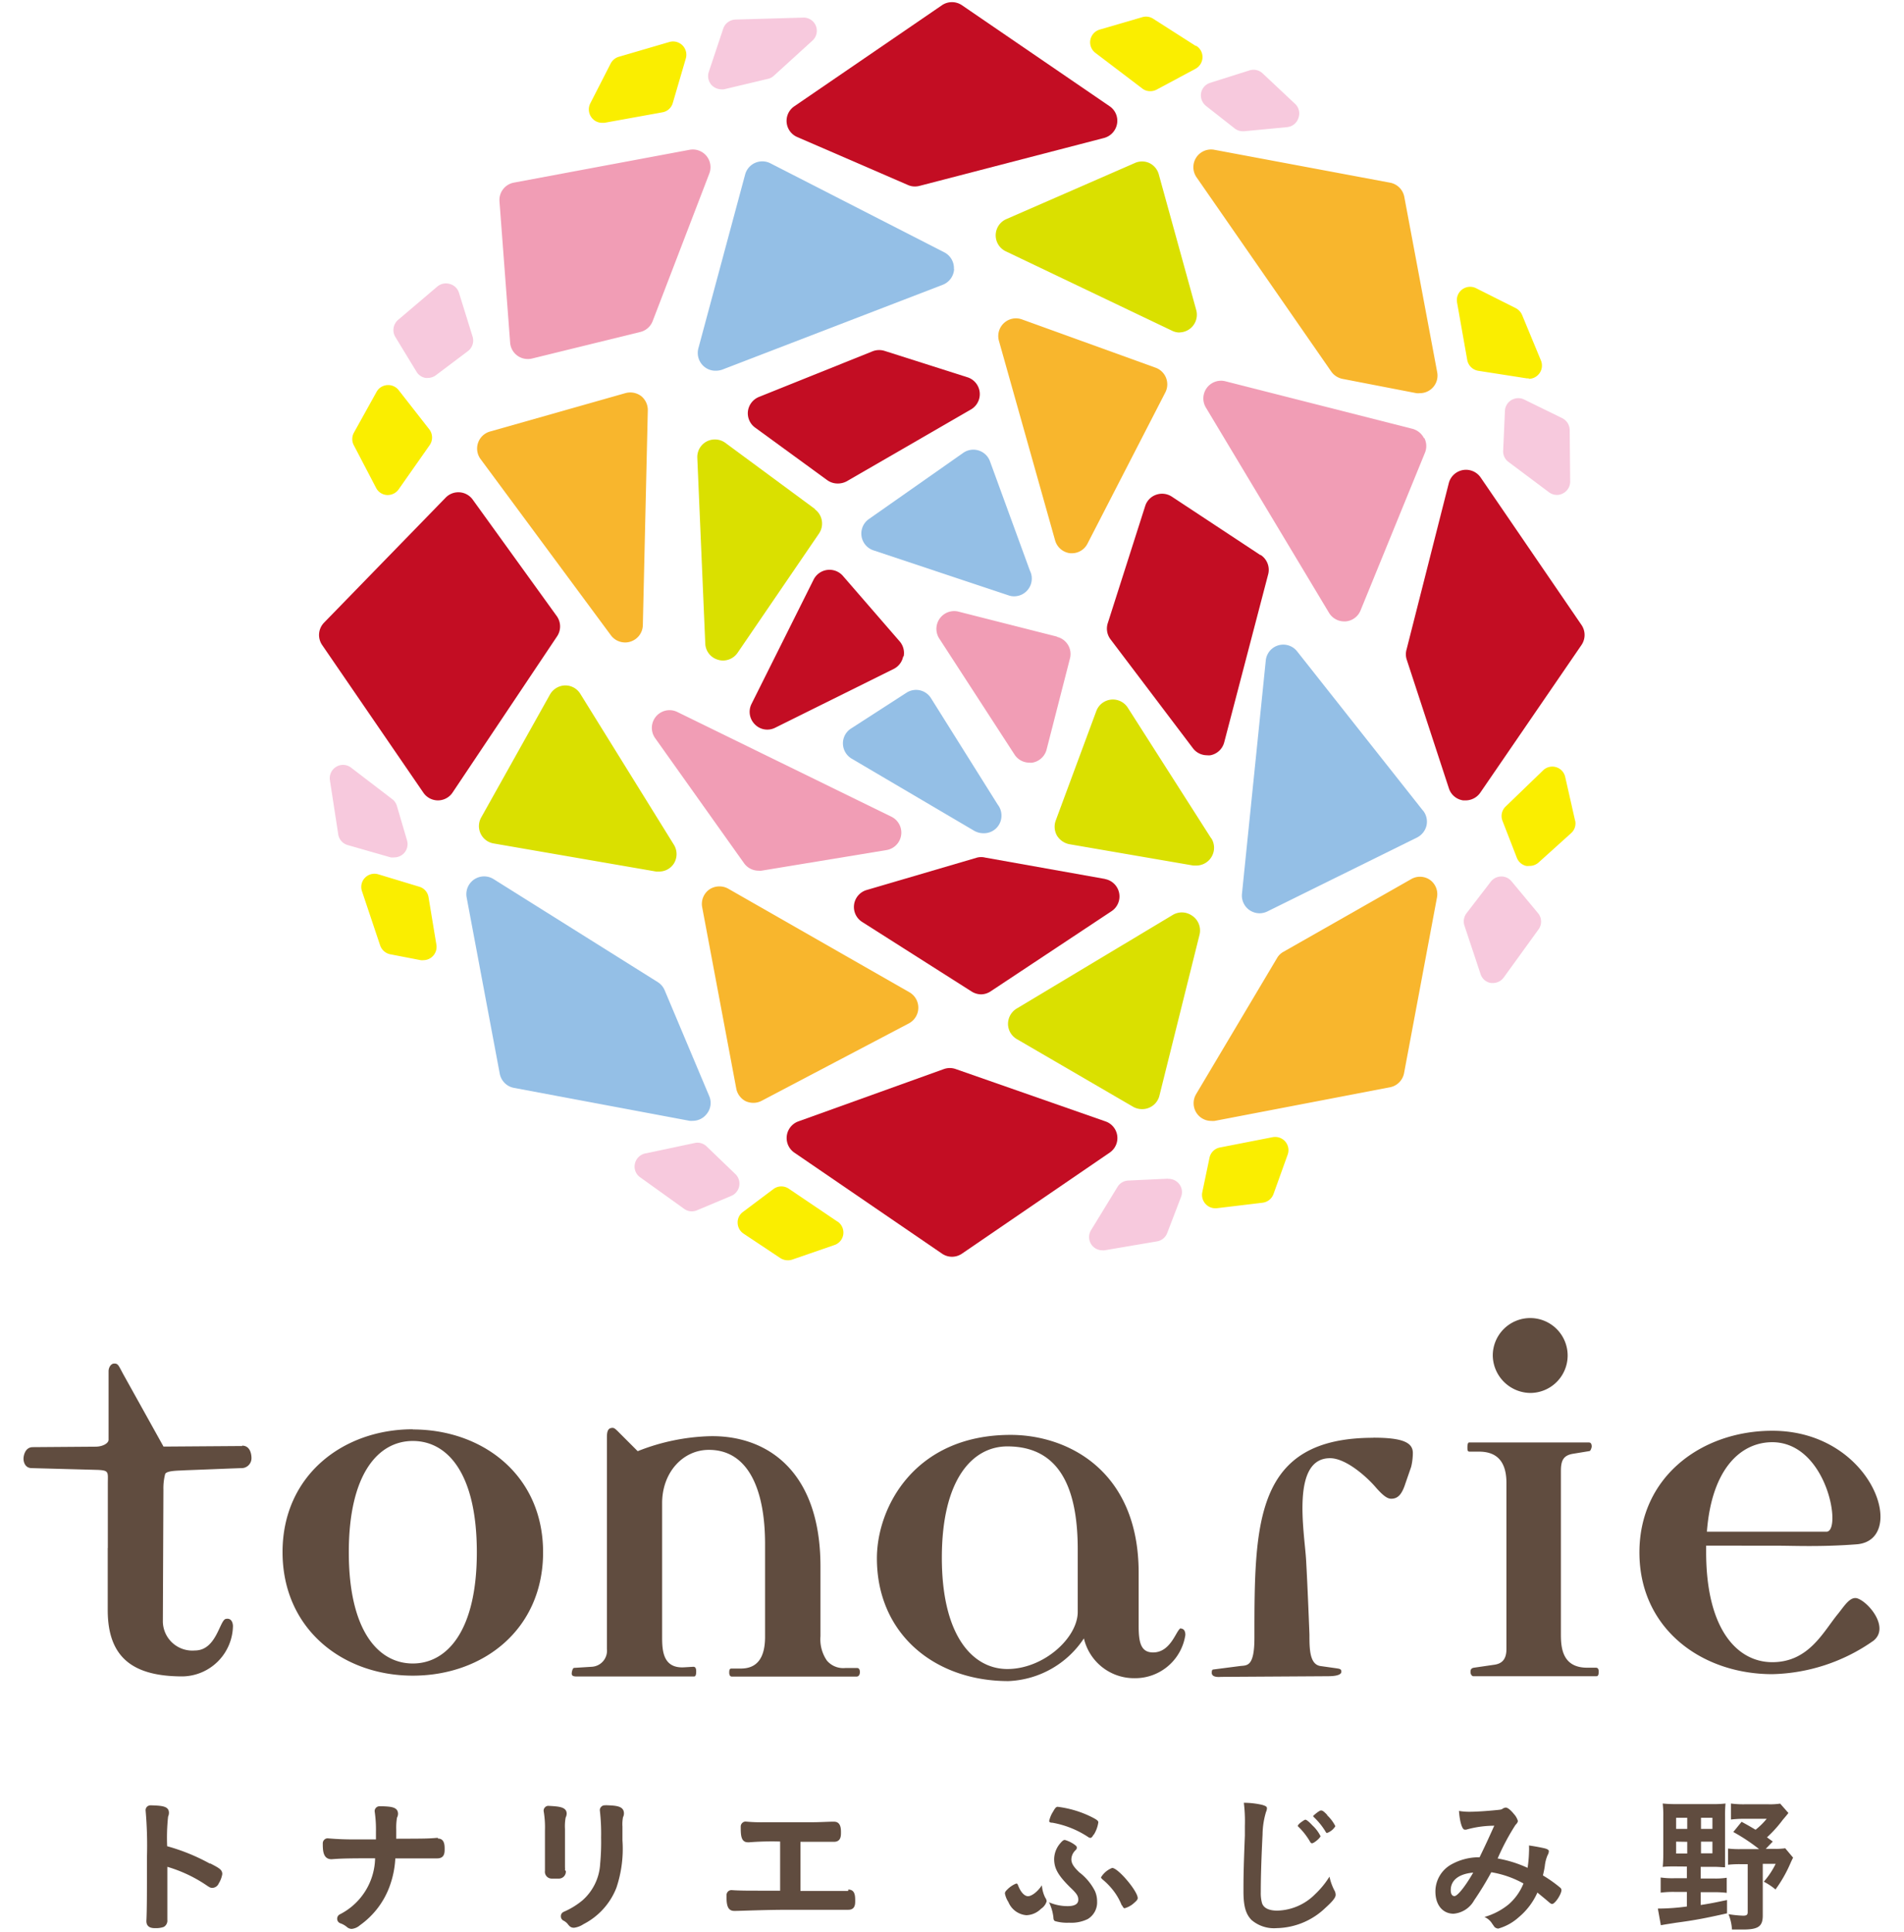 <svg id="レイヤー_1" data-name="レイヤー 1" xmlns="http://www.w3.org/2000/svg" viewBox="0 0 198.43 206.36" width="140" height="142"><defs><style>.cls-1{fill:#c30d23}.cls-2{fill:#94bfe6}.cls-3{fill:#dae000}.cls-4{fill:#f8b62d}.cls-5{fill:#f19db5}.cls-6{fill:#faee00}.cls-7{fill:#f7c9dd}.cls-8{fill:#604c3f}</style></defs><path class="cls-1" d="M82.68 14.64l11.82 5.12a1.81 1.81 0 00.75.16 2 2 0 00.48-.06l19.73-5.12a1.91 1.91 0 001.39-1.51 1.87 1.87 0 00-.79-1.88L100.28.56a1.9 1.9 0 00-2.14 0L82.37 11.35a1.88 1.88 0 00.31 3.29M166.48 66.76L155.7 51a1.9 1.9 0 00-3.4.61l-4.51 17.76a1.87 1.87 0 000 1.05l4.52 13.79a1.87 1.87 0 001.53 1.29h.27a1.91 1.91 0 001.56-.83l10.81-15.77a1.9 1.9 0 000-2.14M78.18 45.68l7.7 5.61a1.89 1.89 0 001.11.36 2 2 0 001-.25l13.25-7.66a1.89 1.89 0 00-.38-3.44L92 37.48a1.94 1.94 0 00-1.28.05L78.59 42.4a1.91 1.91 0 00-1.18 1.52 1.89 1.89 0 00.77 1.76M115.61 93.9l-12.85-2.29a1.79 1.79 0 00-.86 0l-11.79 3.46a1.89 1.89 0 00-.49 3.42l11.71 7.44a1.94 1.94 0 001 .29 1.89 1.89 0 001-.31l12.93-8.57a1.89 1.89 0 00-.71-3.44M115.61 119.79l-16-5.59a1.88 1.88 0 00-1.26 0l-15.55 5.59a1.89 1.89 0 00-.43 3.34l15.78 10.79a1.88 1.88 0 002.13 0l15.78-10.79a1.88 1.88 0 00-.45-3.34M48 53.37a1.89 1.89 0 00-2.89-.21l-13 13.36a1.89 1.89 0 00-.2 2.38l10.82 15.78a1.89 1.89 0 001.56.82 1.88 1.88 0 001.56-.84L57 68a1.9 1.9 0 000-2.16zM132.16 59.29l-9.46-6.24a1.9 1.9 0 00-1.67-.2 1.86 1.86 0 00-1.17 1.2l-4 12.52a1.89 1.89 0 00.29 1.72l8.81 11.64a1.88 1.88 0 001.51.75 1.47 1.47 0 00.36 0 1.89 1.89 0 001.47-1.37l4.7-17.96a1.9 1.9 0 00-.79-2.06M94.05 70.12a1.9 1.9 0 00-.43-1.61l-6.07-7a1.9 1.9 0 00-3.12.4L77.79 75.2a1.89 1.89 0 00.36 2.18 1.85 1.85 0 001.34.56 1.88 1.88 0 00.83-.2L93 71.45a1.9 1.9 0 001-1.33"/><path class="cls-2" d="M68.51 105.78a1.9 1.9 0 00-.74-.87l-17.54-11a1.9 1.9 0 00-2.87 2l3.53 18.79a1.9 1.9 0 001.51 1.51l18.78 3.52a2.21 2.21 0 00.35 0A1.88 1.88 0 0073 119a1.86 1.86 0 00.27-1.92zM99.42 28.75a1.9 1.9 0 00-1-1.78L79.8 17.44a1.9 1.9 0 00-2.69 1.2l-5 18.58a1.91 1.91 0 00.57 1.9 1.86 1.86 0 001.32.48 2 2 0 00.68-.12l23.55-9.06a1.91 1.91 0 001.21-1.67M103.27 49.27a1.89 1.89 0 00-2.86-.89l-10.08 7.07a1.89 1.89 0 00.49 3.34l14.44 4.81a1.7 1.7 0 00.59.1 1.89 1.89 0 001.89-1.89 1.84 1.84 0 00-.2-.85zM97 74.63a1.88 1.88 0 00-2.65-.63l-5.92 3.82a1.88 1.88 0 00-.87 1.63 1.91 1.91 0 00.93 1.59l13.1 7.71a2 2 0 001 .26 1.87 1.87 0 001.91-1.89 1.9 1.9 0 00-.4-1.17zM149.54 86.59l-13.44-17a1.88 1.88 0 00-3.36 1l-2.54 24.88a1.9 1.9 0 00.8 1.75 1.94 1.94 0 001.08.34 1.92 1.92 0 00.84-.2l16-7.9a1.94 1.94 0 001-1.28 1.9 1.9 0 00-.37-1.59"/><path class="cls-3" d="M84.58 54.38L75 47.31a1.9 1.9 0 00-2-.15 1.88 1.88 0 00-1 1.75l.85 19.84a1.87 1.87 0 001.37 1.73 1.82 1.82 0 00.52.08 1.9 1.9 0 001.56-.82L85 57a1.9 1.9 0 00-.44-2.6M123.49 35.51a1.89 1.89 0 001.82-2.4l-4-14.49a1.89 1.89 0 00-1-1.2 1.87 1.87 0 00-1.57 0l-13.75 6a1.89 1.89 0 000 3.44l17.74 8.47a1.83 1.83 0 00.82.19M124.9 97.84a1.89 1.89 0 00-2.1-.1l-16.68 10a1.93 1.93 0 00-.92 1.64 1.89 1.89 0 00.94 1.62l12.41 7.22a1.89 1.89 0 001 .26 1.83 1.83 0 00.73-.15 1.88 1.88 0 001.1-1.29l4.28-17.17a1.9 1.9 0 00-.71-2M59.5 74.12a1.88 1.88 0 00-1.65-.9 1.92 1.92 0 00-1.61 1l-7.33 13.1a1.88 1.88 0 001.32 2.78l17.36 3a1.84 1.84 0 00.33 0 1.86 1.86 0 001.56-.83 1.9 1.9 0 000-2.06zM126.92 89.57L118 75.6a1.89 1.89 0 00-3.37.37l-4.33 11.68a1.93 1.93 0 00.13 1.61 2 2 0 001.32.92L125 92.46h.32a1.9 1.9 0 001.6-2.92"/><path class="cls-4" d="M139.74 39.69a1.94 1.94 0 001.19.78l7.91 1.53a1.47 1.47 0 00.36 0 1.88 1.88 0 001.86-2.24L147.54 21a1.9 1.9 0 00-1.54-1.49L127.24 16a1.89 1.89 0 00-1.9 2.93zM150.3 94a1.87 1.87 0 00-2-.1l-13.66 7.77a1.78 1.78 0 00-.69.67l-8.65 14.54a1.9 1.9 0 00.07 2.05 1.88 1.88 0 001.55.81 2 2 0 00.35 0l18.73-3.59a1.9 1.9 0 001.52-1.51l3.52-18.78a1.88 1.88 0 00-.74-1.86M94.67 106L75.28 94.92a1.93 1.93 0 00-2 .1 1.89 1.89 0 00-.76 1.89l3.64 19.36a1.92 1.92 0 001 1.36 2 2 0 00.82.18 1.93 1.93 0 00.88-.21l15.75-8.28a1.9 1.9 0 00.06-3.32M66 42.31a1.94 1.94 0 00-1.7-.31l-14.46 4.1a1.89 1.89 0 00-1 2.94l13.93 18.83a1.89 1.89 0 001.52.76 1.84 1.84 0 00.57-.09 1.89 1.89 0 001.32-1.76l.53-22.93a1.92 1.92 0 00-.71-1.54M121 39.29l-14.31-5.17a1.89 1.89 0 00-2.46 2.29l6 21.31a1.9 1.9 0 001.63 1.38h.14a1.87 1.87 0 001.68-1L122 41.94a1.89 1.89 0 00-1-2.65"/><path class="cls-5" d="M92.73 87.24L69.87 76.06a1.89 1.89 0 00-2.37 2.8L77 92.22a1.91 1.91 0 001.55.79 1.51 1.51 0 00.3 0l13.35-2.2a1.89 1.89 0 00.53-3.57M149.65 46.81a1.94 1.94 0 00-1.22-1l-20-5.08a1.89 1.89 0 00-2.09 2.8l13.16 21.93a1.89 1.89 0 001.62.92h.15a1.88 1.88 0 001.6-1.17l6.88-16.84a1.87 1.87 0 00-.06-1.57M110.41 68l-10.57-2.68a1.9 1.9 0 00-2 2.87l8.06 12.42a1.89 1.89 0 001.59.86 1.53 1.53 0 00.3 0 1.9 1.9 0 001.53-1.39l2.5-9.74a1.88 1.88 0 00-1.36-2.3M73.29 18.52A1.89 1.89 0 0071.18 16l-18.79 3.51a1.89 1.89 0 00-1.53 2L52 36.61a1.88 1.88 0 001.89 1.74 1.73 1.73 0 00.45-.05l11.58-2.84a1.89 1.89 0 001.31-1.16z"/><path class="cls-6" d="M69 4.49l-5.4 1.58a1.43 1.43 0 00-.86.72l-2.18 4.26a1.43 1.43 0 00.13 1.49 1.4 1.4 0 001.14.58h.24L68.26 12a1.4 1.4 0 001.12-1l1.4-4.78A1.42 1.42 0 0069 4.49M125.25 4.9L120.71 2a1.41 1.41 0 00-1.15-.17L115 3.16a1.43 1.43 0 00-1 1.1 1.41 1.41 0 00.54 1.39l5 3.8a1.35 1.35 0 00.86.29 1.44 1.44 0 00.67-.16l4.16-2.23a1.42 1.42 0 00.75-1.2 1.4 1.4 0 00-.66-1.25M160.83 40.47a1.42 1.42 0 001.3-2l-2-4.83a1.47 1.47 0 00-.67-.72l-4.28-2.15a1.42 1.42 0 00-2 1.52l1.09 6.16a1.43 1.43 0 001.18 1.16l5.2.81h.22M165.8 87.68L164.74 83a1.41 1.41 0 00-2.37-.7l-4 3.86a1.4 1.4 0 00-.33 1.53l1.53 3.94a1.42 1.42 0 001 .87 1.86 1.86 0 00.33 0 1.44 1.44 0 001-.37l3.47-3.13a1.39 1.39 0 00.43-1.36M133.52 121.47l-5.68 1.11a1.4 1.4 0 00-1.11 1.1l-.77 3.68a1.42 1.42 0 00.35 1.25 1.4 1.4 0 001 .46h.17l4.92-.59a1.43 1.43 0 001.17-.93l1.51-4.2a1.4 1.4 0 00-.25-1.4 1.42 1.42 0 00-1.35-.47M87 130.51L81.8 127a1.41 1.41 0 00-1.64 0l-3.29 2.47a1.37 1.37 0 00-.56 1.17 1.41 1.41 0 00.63 1.14l3.94 2.62a1.5 1.5 0 001.25.16l4.52-1.56a1.41 1.41 0 00.95-1.15 1.43 1.43 0 00-.61-1.36M43.28 95.85a1.39 1.39 0 00-1-1.13l-4.36-1.32a1.41 1.41 0 00-1.75 1.81l1.94 5.79a1.45 1.45 0 001.08.94l3.26.63a1.24 1.24 0 00.27 0 1.42 1.42 0 001.4-1.65zM38.84 52.88h.09a1.43 1.43 0 001.16-.61l3.29-4.69a1.43 1.43 0 000-1.69l-3.29-4.21a1.42 1.42 0 00-1.24-.54 1.4 1.4 0 00-1.13.73l-2.42 4.36a1.41 1.41 0 000 1.34l2.38 4.56a1.4 1.4 0 001.17.75"/><path class="cls-7" d="M83.3 1.88l-7.24.21a1.43 1.43 0 00-1.3 1l-1.53 4.58a1.42 1.42 0 00.29 1.41 1.47 1.47 0 001 .46 1.24 1.24 0 00.33 0l4.71-1.12a1.34 1.34 0 00.62-.33l4.12-3.75a1.41 1.41 0 00-1-2.46M132.41 7.84a1.42 1.42 0 00-1.41-.32l-4.17 1.32a1.42 1.42 0 00-1 1.1 1.45 1.45 0 00.52 1.37l3.07 2.41a1.4 1.4 0 00.88.3h.13l4.61-.44a1.41 1.41 0 001.2-1 1.39 1.39 0 00-.37-1.49zM165.22 45.93a1.44 1.44 0 00-.8-1.26l-4.08-2a1.44 1.44 0 00-1.34.06 1.42 1.42 0 00-.7 1.15l-.19 4.26a1.4 1.4 0 00.56 1.2l4.33 3.24a1.41 1.41 0 00.85.29 1.32 1.32 0 00.64-.16 1.41 1.41 0 00.78-1.28zM159 94.14a1.39 1.39 0 00-1.11-.51 1.43 1.43 0 00-1.1.55l-2.6 3.38a1.44 1.44 0 00-.22 1.31l1.71 5.14a1.4 1.4 0 001.13 1h.21a1.43 1.43 0 001.15-.59l3.72-5.14a1.41 1.41 0 00-.06-1.74zM122.3 125.91l-4.25.2a1.41 1.41 0 00-1.15.68l-2.82 4.61a1.41 1.41 0 001.21 2.16.93.93 0 00.23 0l5.6-.95a1.42 1.42 0 001.09-.89l1.48-3.86a1.4 1.4 0 00-.17-1.34 1.43 1.43 0 00-1.22-.59M73 122.47a1.4 1.4 0 00-1.28-.37l-5.3 1.12a1.43 1.43 0 00-1.09 1.1 1.39 1.39 0 00.56 1.44l4.7 3.37a1.37 1.37 0 00.82.27 1.46 1.46 0 00.55-.11l3.67-1.54a1.42 1.42 0 00.44-2.33zM39.9 86.09a1.4 1.4 0 00-.51-.73L35 82a1.4 1.4 0 00-1.58-.09 1.42 1.42 0 00-.68 1.43l.89 5.78a1.41 1.41 0 001 1.15l4.61 1.32a1.74 1.74 0 00.39 0 1.44 1.44 0 001-.42 1.42 1.42 0 00.35-1.4zM46.53 31.27a1.4 1.4 0 00-1-.94 1.42 1.42 0 00-1.31.28l-4.19 3.56a1.43 1.43 0 00-.3 1.82L42 39.72a1.4 1.4 0 00.95.65 1.15 1.15 0 00.26 0 1.42 1.42 0 00.86-.29l3.4-2.56A1.42 1.42 0 0048 36z"/><path class="cls-8" d="M41.6 152.68c-7.45 0-13.92 4.92-13.92 13.12S34.09 179 41.6 179s13.92-4.93 13.92-13.18-6.47-13.12-13.92-13.12m0 25c-3.7 0-6.84-3.51-6.84-11.88s3.14-11.89 6.84-11.89 6.84 3.45 6.84 11.89-3.21 11.88-6.84 11.88M89 178.18h-1.16a2.28 2.28 0 01-2-.8 4 4 0 01-.68-2.59v-7.45c0-10.35-5.86-14.05-11.84-13.92a22.48 22.48 0 00-7.69 1.6l-2-2c-.31-.31-.49-.49-.67-.49-.44 0-.62.25-.62 1v22.61a1.72 1.72 0 01-1.6 1.91l-1.91.12c-.13 0-.25.37-.25.61s.18.31.56.31h12.5c.18 0 .24-.18.24-.55s-.12-.49-.3-.49l-1 .06c-2.22.12-2.34-1.73-2.34-3.21v-14.33c0-3.27 2.21-5.69 5-5.69 4.19 0 6 4.21 6 10.06v9.91c0 2.28-.87 3.39-2.59 3.39h-1c-.18 0-.24.12-.24.43s.12.43.3.43H89c.24 0 .37-.18.37-.49s-.13-.43-.31-.43M123.7 173.93c-.49 0-1 2.59-3 2.59-1.36 0-1.54-1.17-1.54-2.89V168c0-10.9-7.58-14.72-13.68-14.72-10.28 0-14.29 7.76-14.29 13.18 0 8.07 6.16 13.12 14.05 13.12a10.15 10.15 0 008.07-4.56 5.5 5.5 0 005.42 4.25 5.42 5.42 0 005.42-4.62c0-.25-.06-.68-.5-.68m-11-1.78c0 2.77-3.64 6.1-7.52 6.1-3.69 0-7-3.52-7-11.89s3.27-11.89 7-11.89c5.49 0 7.52 4.31 7.52 11zM23.37 154.47l-8.41.06-4.25-7.64c-.55-1-.58-1.23-1-1.23s-.62.49-.62.8v7.34c0 .37-.61.74-1.41.74l-6.68.05c-.88 0-1 1-1 1.24s.1 1 .89 1l7.05.19c1.23.06 1.07.24 1.07 1.47v6.86H9V172c0 5.2 2.85 7.08 8 7.08a5.48 5.48 0 005.38-5.37c0-.25-.11-.92-.77-.77s-1 3.37-3.29 3.37a3.15 3.15 0 01-3.43-3.08l.06-14.11a6 6 0 01.19-1.67c.21-.38 1.49-.34 2.13-.39 1.71-.06 5.76-.23 6.09-.23a1.06 1.06 0 001-1.09c0-.28-.08-1.31-1-1.31M144.23 153.59c-12.67 0-12.7 9.07-12.7 21.38 0 3.1-.79 2.92-1.52 3l-2.86.37c-.18 0-.18.24-.18.36 0 .31.3.49 1 .43l11.39-.07c1 0 1.46-.18 1.46-.48s-.18-.31-.55-.37l-1.7-.24c-1.16-.19-1.16-1.89-1.16-3.35 0 0-.19-5.07-.36-8s-1.64-10.85 2.56-10.85c1.71 0 3.92 2 4.83 3.05s1.34 1.28 1.71 1.28c.73 0 1.15-.49 1.52-1.65l.61-1.76a6.55 6.55 0 00.18-1.47c0-1.09-1-1.64-4.2-1.64M161 148.8a4 4 0 10-4-4 4.06 4.06 0 004 4M168 178.15h-.91c-2.62 0-2.81-2.07-2.81-3.53v-17.48c0-1.1.25-1.64 1.22-1.83l1.83-.3c.12 0 .24-.37.24-.49 0-.3-.12-.43-.3-.43h-12.8c-.12 0-.18.19-.18.55s.06.43.24.43h1c1.95 0 2.93 1.1 2.93 3.35v17.72c0 1-.37 1.58-1.34 1.7l-2.13.31c-.37.06-.37.3-.37.48s.12.43.31.43h13.15c.18 0 .24-.18.24-.49s-.12-.42-.3-.42M187.68 165.12c1.35 0 4.45.14 8.19-.15 5.59-.42 1.76-12.13-9-12.13-7.51 0-14.2 4.87-14.2 13s6.63 13 14.2 13a19.51 19.51 0 0010.82-3.58c1.69-1.37-.42-4-1.66-4.49-.82-.34-1.48.82-2.16 1.65-1.56 1.9-3.1 5.14-7 5.14-3.72 0-7.07-3.47-7.07-11.76v-.69zm-.83-11.06c5.9 0 7.49 9.56 5.81 9.56h-12.78c.51-6.7 3.6-9.56 7-9.56M19.9 199.07a21 21 0 00-4.55-1.85 21.08 21.08 0 01.1-3.16 1 1 0 00.09-.41c0-.73-.77-.76-1.95-.8a.55.55 0 00-.4.16.52.52 0 00-.14.42 42.89 42.89 0 01.14 5c0 3.84 0 5.59-.06 6.78 0 .76.69.76.92.76a2.5 2.5 0 00.94-.13.77.77 0 00.38-.75V205v-5.58a15.07 15.07 0 014 1.85c.53.36.59.4.82.4a.77.77 0 00.67-.47 2.78 2.78 0 00.38-1c0-.47-.32-.64-1.26-1.13M44.28 196.33h-.14c-.94.08-1.29.08-4.31.09v-1a6.4 6.4 0 01.08-1.25.92.92 0 00.11-.4c0-.74-.74-.78-1.67-.82h-.28a.53.53 0 00-.41.17.5.5 0 00-.13.43 13.12 13.12 0 01.13 2.13v.81h-2.15a29.18 29.18 0 01-2.95-.11.49.49 0 00-.4.13.53.53 0 00-.18.39c0 .72 0 1.71.94 1.71 1-.08 1.79-.1 4.65-.1a6.88 6.88 0 01-3.79 6 .52.52 0 00-.26.5.5.5 0 00.33.44 2.28 2.28 0 01.72.41.77.77 0 00.51.19 1.57 1.57 0 00.87-.39 8.79 8.79 0 003.22-4.29 10.12 10.12 0 00.56-2.85h4.47c.8 0 .8-.62.8-1s0-1.12-.72-1.12M62.13 192.85a.51.51 0 00-.41.17.5.5 0 00-.13.42 21.76 21.76 0 01.13 2.85 24.8 24.8 0 01-.1 2.79 5.6 5.6 0 01-1.9 3.93 8.19 8.19 0 01-2 1.22.5.5 0 00-.3.45.52.52 0 00.26.48 1.42 1.42 0 01.45.34c.2.26.34.43.7.43a2.38 2.38 0 001-.38 7.39 7.39 0 003.52-3.88 13 13 0 00.65-5.08v-.8-.67a4 4 0 01.06-1 .86.86 0 00.1-.4c0-.81-.85-.84-1.92-.88M57.86 199.79a1.84 1.84 0 000-.31v-.43-3.67a5.21 5.21 0 01.07-1.22 1 1 0 00.11-.42c0-.72-.84-.77-1.91-.83a.48.48 0 00-.42.17.5.5 0 00-.12.44 10.24 10.24 0 01.13 2v4.33a.73.73 0 00.75.83h.77a.75.75 0 00.71-.82M88.12 202h-5.1v-5.25h3.57c.76 0 .76-.63.76-1s0-1.15-.74-1.15h-.15c-.51 0-1.33.06-2.43.06H79.1a17.26 17.26 0 01-1.88-.07.49.49 0 00-.4.13.52.52 0 00-.18.39c0 .87 0 1.69.77 1.69h.14a30.57 30.57 0 013.3-.08v5.25h-2c-1.5 0-2.34 0-3.18-.06a.51.51 0 00-.39.15.55.55 0 00-.16.38c0 .79 0 1.69.82 1.69h.15c.54 0 3.11-.12 5.74-.12h6.3c.74 0 .74-.61.74-.94 0-.52 0-1.22-.74-1.22M109.18 202.72a.74.74 0 01.15.38 1.45 1.45 0 01-.6.8 2.31 2.31 0 01-1.57.69 2.28 2.28 0 01-1.92-1.41 2.54 2.54 0 01-.37-.91c0-.13.06-.24.25-.42a2.76 2.76 0 01.95-.64c.13 0 .13 0 .27.35.26.61.64 1 1 1s1-.44 1.48-1.17a3.49 3.49 0 00.36 1.33zm2.39.9c.76 0 1.14-.23 1.14-.68s-.21-.7-.9-1.36c-1.26-1.25-1.68-2-1.68-3a2.64 2.64 0 01.66-1.68c.24-.28.35-.35.49-.35a3.41 3.41 0 011 .48c.22.16.27.22.27.33s0 .16-.16.31a1.39 1.39 0 00-.42.94c0 .44.24.82.85 1.4a5.85 5.85 0 011.67 2 2.75 2.75 0 01.23 1.13 2.07 2.07 0 01-1 1.86 4 4 0 01-2 .39 4.63 4.63 0 01-1.46-.16c-.15-.05-.2-.16-.21-.42a4.89 4.89 0 00-.47-1.6 5 5 0 001.99.41zm2.79-7.66c-.16.28-.25.37-.37.37a.46.46 0 01-.22-.09 10.17 10.17 0 00-3.82-1.53c-.27 0-.35-.08-.35-.19a3 3 0 01.42-1c.22-.4.33-.51.49-.51a11.22 11.22 0 013.44 1c.7.34.9.48.9.66a3.41 3.41 0 01-.49 1.33zm3 7.59a6.5 6.5 0 00-.82-1.48 7.38 7.38 0 00-1.25-1.31c-.1-.1-.15-.16-.15-.22a2.42 2.42 0 011.19-1c.64 0 2.73 2.49 2.73 3.22 0 .16-.12.29-.42.55a2.46 2.46 0 01-1 .54c-.08-.03-.15-.09-.24-.3zM132.35 192.8c.4.12.52.2.52.37a1.07 1.07 0 01-.1.39 8.67 8.67 0 00-.37 2.4c-.13 2.59-.19 4.59-.19 6.18a4 4 0 00.13 1.15c.17.53.73.81 1.63.81a5.88 5.88 0 004.06-1.77 9.25 9.25 0 001.52-1.86 5.71 5.71 0 00.58 1.57 1 1 0 01.08.37c0 .29-.3.68-1.1 1.4a7.71 7.71 0 01-5.2 2.16 3.68 3.68 0 01-2.7-.88c-.61-.64-.85-1.47-.85-3.06 0-1.25 0-2.22.15-5.95v-1.05a16 16 0 00-.11-2.45 8.9 8.9 0 011.95.22zm5.33 4.11a.23.23 0 01-.18-.13 7.36 7.36 0 00-1.23-1.6c-.08-.07-.1-.1-.1-.15s.13-.22.4-.41.34-.23.42-.23.33.16.74.61a3.94 3.94 0 01.86 1.14c0 .18-.7.77-.91.77zm1.62-3a4.21 4.21 0 01.88 1.17 1.74 1.74 0 01-.87.72c-.06 0-.12 0-.19-.16a7.45 7.45 0 00-1.23-1.52c-.07-.06-.08-.1-.08-.13s.64-.59.83-.59.3.11.66.46zM156.84 200a33.41 33.41 0 01-1.83 3 2.78 2.78 0 01-2.2 1.43c-1.16 0-1.94-.94-1.94-2.36a3.31 3.31 0 011.75-2.93 6.09 6.09 0 012.81-.74h.16c.81-1.67 1-2.12 1.57-3.37a11.06 11.06 0 00-3 .42H154c-.27 0-.53-.83-.61-2a6.47 6.47 0 001.13.09c.54 0 1.47-.05 2.45-.14s.92-.08 1.12-.21a.76.76 0 01.29-.1c.21 0 .53.26.88.69a1.9 1.9 0 01.42.73c0 .12-.06.24-.25.43a24.73 24.73 0 00-1.91 3.59 13.09 13.09 0 013.2 1 13.25 13.25 0 00.15-1.66 7.06 7.06 0 000-.73c.69.1 1.27.21 1.73.32.29.09.39.17.39.29a.85.85 0 01-.13.42 4 4 0 00-.3 1.17c-.05.34-.1.56-.2 1a14.15 14.15 0 011.85 1.31.36.36 0 01.13.25c0 .44-.69 1.49-1 1.49-.08 0-.16-.05-.29-.15-.43-.38-1-.83-1.28-1.07a7.31 7.31 0 01-2 2.64 5.48 5.48 0 01-2.19 1.21.67.67 0 01-.38-.16c-.05-.05-.05-.07-.26-.36a1.81 1.81 0 00-.83-.72 7.2 7.2 0 002.6-1.36 5.84 5.84 0 001.57-2.22 10.64 10.64 0 00-3.44-1.2zm-4.33 1.93c0 .38.14.62.4.62s1-.78 2-2.51c-1.54.13-2.4.82-2.4 1.86zM176.48 199.38c-.52 0-.95 0-1.32.05.05-.5.06-1 .06-1.54v-3.8a11.31 11.31 0 00-.06-1.43 13.6 13.6 0 001.49.06h3.8a11 11 0 001.42-.06 13.32 13.32 0 00-.05 1.43v5.38c-.3 0-.71-.05-1.24-.05h-1.36v1.25h1.36a8.17 8.17 0 001.42-.08v1.61a11 11 0 00-1.42-.07h-1.36v1.37c1.16-.18 1.59-.28 2.81-.53v1.42c-2.23.5-3.38.73-5.43 1-1 .16-1.17.18-1.64.27l-.32-1.78a23.12 23.12 0 003.1-.22v-1.56h-1.37a10.52 10.52 0 00-1.43.08v-1.62a8.77 8.77 0 001.43.08h1.37v-1.25zm.11-5.2v1.19h1.19v-1.19zm0 2.55V198h1.19v-1.25zm2.66-1.36h1.22v-1.19h-1.22zm0 2.61h1.22v-1.25h-1.22zm7.67-1.26l-.75.78h.83a7.43 7.43 0 001.25-.06l.84 1c-.13.26-.16.32-.35.75a14.23 14.23 0 01-1.53 2.65 6.56 6.56 0 00-1.25-.83 8.7 8.7 0 001.27-1.91h-1.38v5.52c0 1.17-.48 1.5-2.14 1.5h-1.15a5.2 5.2 0 00-.37-1.64 11.93 11.93 0 001.57.16c.37 0 .48-.1.48-.37v-5.13h-.72a10.73 10.73 0 00-1.38.06v-1.73a10.28 10.28 0 001.38.06h1.94a19.52 19.52 0 00-2.76-1.83l.89-1.09c.77.42 1 .56 1.49.85a7.35 7.35 0 001.19-1.17h-2.44a11.17 11.17 0 00-1.38.08v-1.71a10.07 10.07 0 001.49.08h2.5a7.33 7.33 0 001.27-.07l.88 1c-.22.29-.34.42-.61.74a13 13 0 01-1.68 1.86z"/></svg>